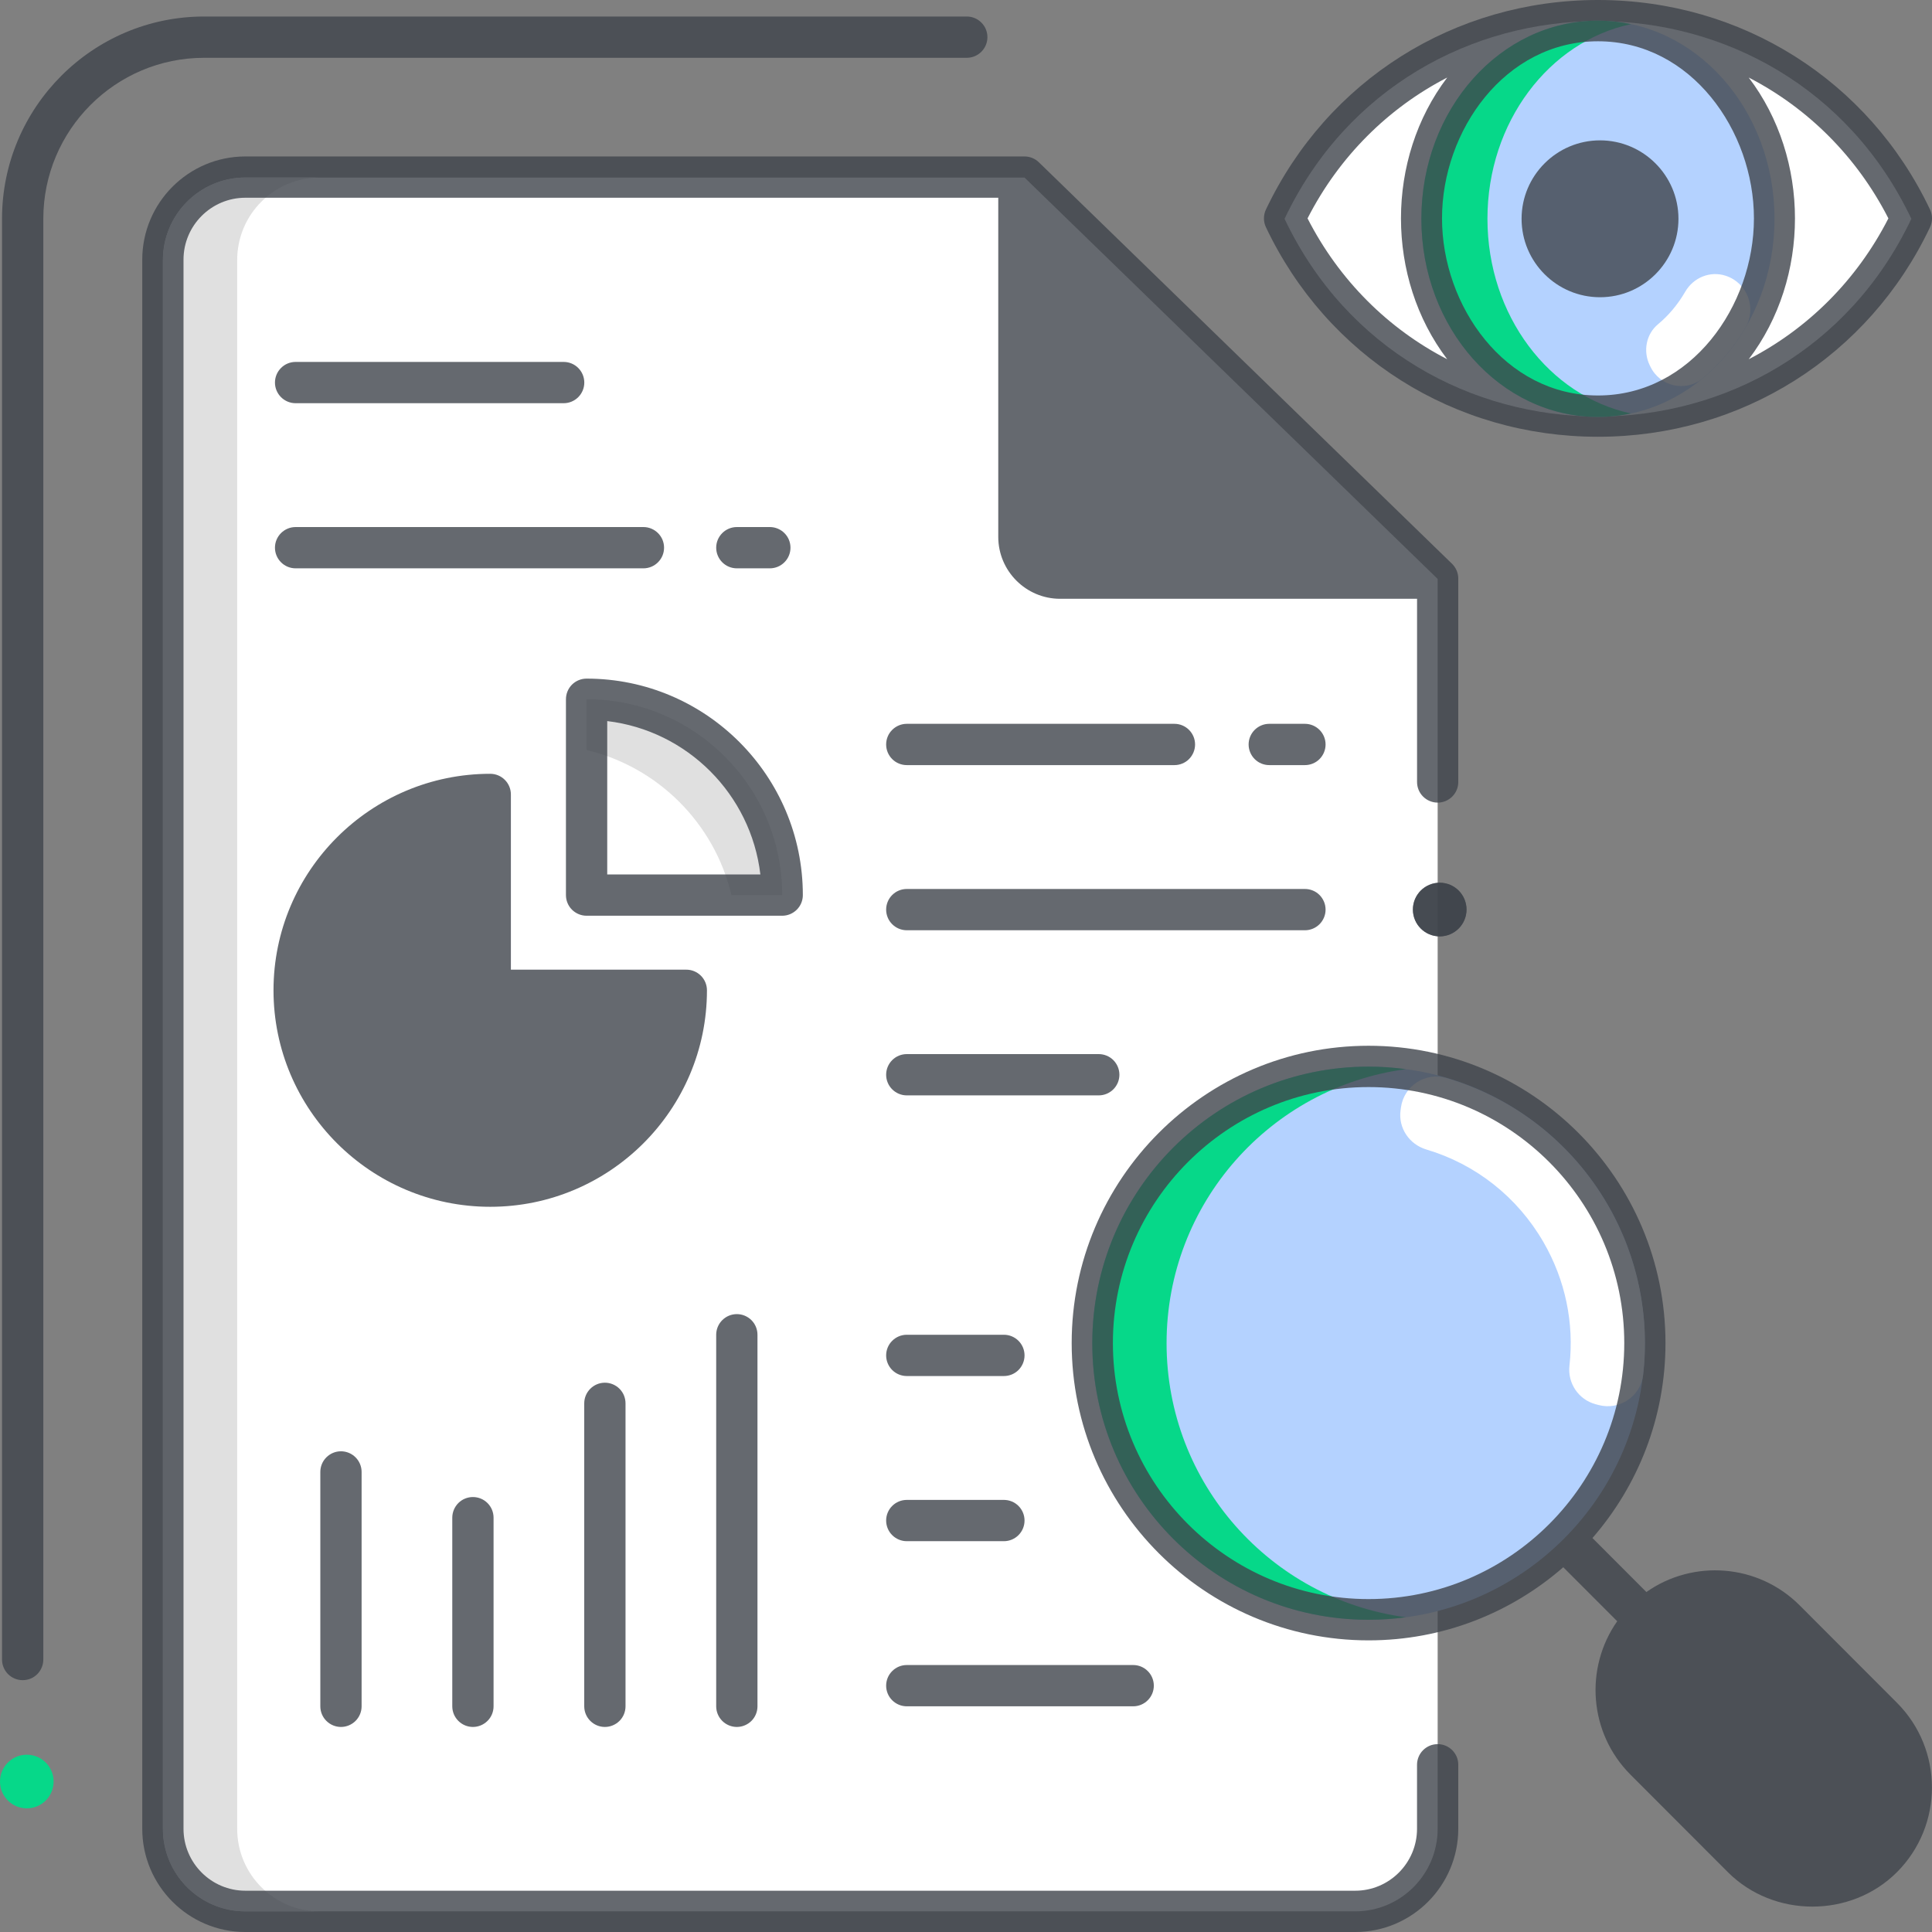 <svg width="60" height="60" viewBox="0 0 60 60" fill="none" xmlns="http://www.w3.org/2000/svg">
<rect x="0" y="0" width="60" height="60" fill="#808080" stroke="none"/>
<g clip-path="url(#clip0_1292_1597)">
<path d="M0.704 52.179C0.534 52.179 0.371 52.112 0.251 51.992C0.131 51.871 0.063 51.709 0.063 51.538V6.795C0.063 3.331 2.879 0.513 6.339 0.513H30.024C30.194 0.513 30.357 0.58 30.477 0.701C30.598 0.821 30.665 0.984 30.665 1.154C30.665 1.324 30.598 1.487 30.477 1.607C30.357 1.727 30.194 1.795 30.024 1.795H6.339C3.586 1.795 1.345 4.038 1.345 6.795V51.538C1.345 51.623 1.329 51.706 1.296 51.784C1.264 51.861 1.217 51.932 1.158 51.992C1.098 52.051 1.027 52.099 0.95 52.131C0.872 52.163 0.788 52.179 0.704 52.179Z" fill="#3F444B" fill-opacity="0.8"/>
<path d="M42.086 59.359H7.62C6.205 59.359 5.059 58.211 5.059 56.795V8.077C5.059 6.661 6.206 5.513 7.62 5.513H31.817L44.648 17.979V56.795C44.648 58.211 43.501 59.359 42.086 59.359Z" fill="white"/>
<path d="M7.366 56.795V8.077C7.366 6.661 8.513 5.513 9.928 5.513H7.62C6.205 5.513 5.059 6.661 5.059 8.077V56.795C5.059 58.211 6.205 59.359 7.62 59.359H9.928C8.513 59.359 7.366 58.211 7.366 56.795Z" fill="#E0E0E0"/>
<path d="M43.879 28.247C43.879 28.707 44.252 29.08 44.712 29.08C45.171 29.08 45.544 28.707 45.544 28.247C45.544 27.787 45.171 27.414 44.712 27.414C44.252 27.414 43.879 27.787 43.879 28.247ZM18.785 53.632C18.615 53.632 18.452 53.564 18.332 53.444C18.212 53.324 18.144 53.161 18.144 52.991V43.582C18.144 43.412 18.212 43.249 18.332 43.129C18.452 43.009 18.615 42.941 18.785 42.941C18.955 42.941 19.118 43.009 19.239 43.129C19.359 43.249 19.426 43.412 19.426 43.582V52.991C19.426 53.161 19.359 53.324 19.239 53.444C19.118 53.564 18.955 53.632 18.785 53.632ZM22.883 53.632C22.713 53.632 22.55 53.564 22.43 53.444C22.31 53.324 22.242 53.161 22.242 52.991V41.452C22.242 41.282 22.31 41.119 22.43 40.999C22.55 40.879 22.713 40.811 22.883 40.811C23.053 40.811 23.216 40.879 23.337 40.999C23.457 41.119 23.524 41.282 23.524 41.452V52.991C23.524 53.161 23.457 53.324 23.337 53.444C23.216 53.564 23.053 53.632 22.883 53.632ZM14.687 53.632C14.517 53.632 14.354 53.564 14.234 53.444C14.114 53.324 14.046 53.161 14.046 52.991V47.133C14.046 46.963 14.114 46.8 14.234 46.679C14.354 46.559 14.517 46.492 14.687 46.492C14.857 46.492 15.02 46.559 15.14 46.679C15.261 46.8 15.328 46.963 15.328 47.133V52.991C15.328 53.161 15.261 53.324 15.14 53.444C15.02 53.564 14.857 53.632 14.687 53.632ZM10.589 53.632C10.419 53.632 10.256 53.564 10.136 53.444C10.015 53.324 9.948 53.161 9.948 52.991V45.712C9.948 45.542 10.015 45.379 10.136 45.259C10.256 45.139 10.419 45.071 10.589 45.071C10.759 45.071 10.922 45.139 11.042 45.259C11.162 45.379 11.23 45.542 11.23 45.712V52.991C11.23 53.161 11.162 53.324 11.042 53.444C10.922 53.564 10.759 53.632 10.589 53.632Z" fill="#3F444B" fill-opacity="0.8"/>
<path d="M18.217 21.716V27.798H24.292C24.292 24.439 21.572 21.716 18.217 21.716Z" fill="white"/>
<path d="M22.716 27.798H24.292C24.292 24.439 21.572 21.716 18.217 21.716V23.292C20.439 23.822 22.188 25.572 22.716 27.798Z" fill="#E0E0E0"/>
<path d="M24.292 28.439H18.217C18.047 28.439 17.884 28.371 17.763 28.251C17.643 28.131 17.576 27.968 17.576 27.798V21.716C17.576 21.546 17.643 21.383 17.763 21.262C17.884 21.142 18.047 21.075 18.217 21.075C21.92 21.075 24.933 24.091 24.933 27.798C24.933 27.968 24.866 28.131 24.745 28.251C24.625 28.371 24.462 28.439 24.292 28.439ZM18.858 27.157H23.614C23.321 24.668 21.343 22.688 18.858 22.394V27.157ZM40.526 28.89H28.161C27.991 28.89 27.828 28.822 27.708 28.702C27.587 28.582 27.52 28.419 27.52 28.249C27.52 28.079 27.587 27.916 27.708 27.795C27.828 27.675 27.991 27.608 28.161 27.608H40.526C40.696 27.608 40.859 27.675 40.979 27.795C41.099 27.916 41.167 28.079 41.167 28.249C41.167 28.419 41.099 28.582 40.979 28.702C40.859 28.822 40.696 28.89 40.526 28.89ZM34.123 34.018H28.161C27.991 34.018 27.828 33.95 27.708 33.83C27.587 33.71 27.52 33.547 27.52 33.377C27.52 33.207 27.587 33.044 27.708 32.923C27.828 32.803 27.991 32.736 28.161 32.736H34.123C34.292 32.736 34.456 32.803 34.576 32.923C34.696 33.044 34.764 33.207 34.764 33.377C34.764 33.547 34.696 33.71 34.576 33.83C34.456 33.95 34.292 34.018 34.123 34.018ZM40.526 23.761H39.418C39.248 23.761 39.085 23.694 38.965 23.574C38.845 23.453 38.777 23.29 38.777 23.12C38.777 22.95 38.845 22.787 38.965 22.667C39.085 22.547 39.248 22.479 39.418 22.479H40.526C40.696 22.479 40.859 22.547 40.979 22.667C41.099 22.787 41.167 22.95 41.167 23.12C41.167 23.29 41.099 23.453 40.979 23.574C40.859 23.694 40.696 23.761 40.526 23.761ZM36.473 23.761H28.161C27.991 23.761 27.828 23.694 27.708 23.574C27.587 23.453 27.52 23.29 27.52 23.12C27.52 22.95 27.587 22.787 27.708 22.667C27.828 22.547 27.991 22.479 28.161 22.479H36.473C36.643 22.479 36.806 22.547 36.926 22.667C37.046 22.787 37.114 22.95 37.114 23.12C37.114 23.29 37.046 23.453 36.926 23.574C36.806 23.694 36.643 23.761 36.473 23.761ZM31.177 47.863H28.161C27.991 47.863 27.828 47.795 27.708 47.675C27.587 47.555 27.52 47.392 27.52 47.221C27.52 47.051 27.587 46.889 27.708 46.768C27.828 46.648 27.991 46.581 28.161 46.581H31.177C31.347 46.581 31.51 46.648 31.63 46.768C31.75 46.889 31.818 47.051 31.818 47.221C31.818 47.392 31.75 47.555 31.63 47.675C31.51 47.795 31.347 47.863 31.177 47.863ZM31.177 42.734H28.161C27.991 42.734 27.828 42.667 27.708 42.547C27.587 42.426 27.52 42.263 27.52 42.093C27.52 41.923 27.587 41.76 27.708 41.64C27.828 41.52 27.991 41.452 28.161 41.452H31.177C31.347 41.452 31.51 41.52 31.63 41.64C31.75 41.76 31.818 41.923 31.818 42.093C31.818 42.263 31.75 42.426 31.63 42.547C31.51 42.667 31.347 42.734 31.177 42.734ZM35.192 52.991H28.161C27.991 52.991 27.828 52.923 27.708 52.803C27.587 52.683 27.52 52.52 27.52 52.35C27.52 52.18 27.587 52.017 27.708 51.897C27.828 51.776 27.991 51.709 28.161 51.709H35.192C35.362 51.709 35.525 51.776 35.645 51.897C35.766 52.017 35.833 52.18 35.833 52.35C35.833 52.52 35.766 52.683 35.645 52.803C35.525 52.923 35.362 52.991 35.192 52.991ZM17.505 12.522H9.18C9.01 12.522 8.847 12.454 8.727 12.334C8.607 12.214 8.539 12.051 8.539 11.881C8.539 11.711 8.607 11.548 8.727 11.428C8.847 11.307 9.01 11.24 9.18 11.24H17.505C17.675 11.24 17.838 11.307 17.958 11.428C18.078 11.548 18.146 11.711 18.146 11.881C18.146 12.051 18.078 12.214 17.958 12.334C17.838 12.454 17.675 12.522 17.505 12.522ZM23.908 17.65H22.884C22.713 17.65 22.55 17.583 22.43 17.462C22.31 17.342 22.242 17.179 22.242 17.009C22.242 16.839 22.31 16.676 22.43 16.556C22.55 16.436 22.713 16.368 22.884 16.368H23.908C24.078 16.368 24.241 16.436 24.361 16.556C24.482 16.676 24.549 16.839 24.549 17.009C24.549 17.179 24.482 17.342 24.361 17.462C24.241 17.583 24.078 17.65 23.908 17.65ZM19.982 17.65H9.18C9.01 17.65 8.847 17.583 8.727 17.462C8.607 17.342 8.539 17.179 8.539 17.009C8.539 16.839 8.607 16.676 8.727 16.556C8.847 16.436 9.01 16.368 9.18 16.368H19.982C20.152 16.368 20.315 16.436 20.435 16.556C20.556 16.676 20.623 16.839 20.623 17.009C20.623 17.179 20.556 17.342 20.435 17.462C20.315 17.583 20.152 17.65 19.982 17.65Z" fill="#3F444B" fill-opacity="0.8"/>
<path d="M42.502 50.304C47.241 50.304 51.082 46.459 51.082 41.715C51.082 36.971 47.241 33.125 42.502 33.125C37.763 33.125 33.921 36.971 33.921 41.715C33.921 46.459 37.763 50.304 42.502 50.304Z" fill="#B4D2FF"/>
<path d="M49.933 37.424C48.783 35.433 46.958 34.077 44.914 33.478C44.266 33.288 43.601 33.722 43.508 34.391L43.496 34.477C43.419 35.028 43.765 35.54 44.298 35.699C45.827 36.154 47.121 37.169 47.935 38.578C48.614 39.755 48.89 41.088 48.741 42.412C48.679 42.958 49.024 43.468 49.555 43.61L49.642 43.633C50.295 43.808 50.954 43.364 51.031 42.693C51.233 40.927 50.89 39.083 49.933 37.424Z" fill="white"/>
<path d="M36.229 41.715C36.229 37.362 39.463 33.769 43.656 33.204C43.274 33.152 42.888 33.125 42.502 33.125C37.763 33.125 33.922 36.971 33.922 41.715C33.922 46.459 37.763 50.304 42.502 50.304C42.894 50.304 43.278 50.276 43.656 50.225C39.463 49.66 36.229 46.066 36.229 41.715Z" fill="#06D889"/>
<path d="M59.359 6.795C55.475 14.981 43.777 14.981 39.893 6.795C43.777 -1.391 55.475 -1.391 59.359 6.795Z" fill="white"/>
<path d="M49.626 12.949C52.654 12.949 55.109 10.194 55.109 6.795C55.109 3.396 52.654 0.641 49.626 0.641C46.597 0.641 44.142 3.396 44.142 6.795C44.142 10.194 46.597 12.949 49.626 12.949Z" fill="#B4D2FF"/>
<path d="M53.6 8.566C53.116 8.404 52.594 8.616 52.337 9.058C52.109 9.452 51.822 9.795 51.493 10.068C51.123 10.374 51.023 10.901 51.229 11.334L51.253 11.383C51.547 12.001 52.346 12.189 52.874 11.753C53.396 11.322 53.847 10.789 54.205 10.18C54.562 9.572 54.268 8.789 53.6 8.566Z" fill="white"/>
<path d="M46.194 6.795C46.194 3.79 48.113 1.289 50.651 0.75C50.314 0.678 49.971 0.641 49.626 0.641C46.597 0.641 44.142 3.396 44.142 6.795C44.142 10.194 46.597 12.949 49.626 12.949C49.976 12.949 50.319 12.91 50.651 12.84C48.114 12.3 46.194 9.8 46.194 6.795Z" fill="#06D889"/>
<path d="M49.69 4.359C48.347 4.359 47.254 5.452 47.254 6.795C47.254 8.138 48.347 9.231 49.69 9.231C51.033 9.231 52.126 8.138 52.126 6.795C52.126 5.452 51.033 4.359 49.69 4.359Z" fill="#3F444B" fill-opacity="0.8"/>
<path d="M0.832 56.16C1.292 56.16 1.665 55.787 1.665 55.327C1.665 54.867 1.292 54.494 0.832 54.494C0.373 54.494 0 54.867 0 55.327C0 55.787 0.373 56.16 0.832 56.16Z" fill="#06D889"/>
<path d="M44.712 29.08C45.171 29.08 45.544 28.707 45.544 28.247C45.544 27.787 45.171 27.414 44.712 27.414C44.252 27.414 43.879 27.787 43.879 28.247C43.879 28.707 44.252 29.08 44.712 29.08Z" fill="#3F444B" fill-opacity="0.8"/>
<path d="M21.313 30.114H15.866V24.672C15.866 24.319 15.579 24.031 15.225 24.031C11.514 24.031 8.494 27.047 8.494 30.755C8.494 34.462 11.513 37.478 15.225 37.478C18.936 37.478 21.955 34.462 21.955 30.755C21.955 30.584 21.887 30.421 21.767 30.301C21.646 30.181 21.483 30.113 21.313 30.114Z" fill="#3F444B" fill-opacity="0.8"/>
<path d="M44.648 24.926C44.732 24.926 44.815 24.909 44.893 24.877C44.971 24.845 45.041 24.797 45.101 24.738C45.16 24.678 45.207 24.608 45.24 24.53C45.272 24.452 45.288 24.369 45.288 24.285V17.969C45.288 17.883 45.271 17.799 45.238 17.72C45.204 17.64 45.155 17.569 45.094 17.509L32.263 5.04C32.144 4.924 31.984 4.859 31.817 4.859H7.62C5.854 4.859 4.418 6.297 4.418 8.065V56.794C4.418 58.562 5.854 60 7.62 60H42.087C43.852 60 45.288 58.562 45.288 56.794V54.807C45.288 54.722 45.272 54.639 45.24 54.561C45.207 54.484 45.16 54.413 45.101 54.353C45.041 54.294 44.971 54.247 44.893 54.214C44.815 54.182 44.732 54.166 44.648 54.166C44.564 54.166 44.48 54.182 44.403 54.214C44.325 54.247 44.254 54.294 44.195 54.353C44.135 54.413 44.088 54.484 44.056 54.561C44.024 54.639 44.007 54.722 44.007 54.807V56.794C44.007 57.855 43.146 58.718 42.086 58.718H7.62C6.561 58.718 5.699 57.855 5.699 56.794V8.064C5.699 7.004 6.561 6.141 7.62 6.141H31.002V16.673C31.002 17.733 31.864 18.596 32.923 18.596H44.008V24.285C44.008 24.369 44.024 24.452 44.056 24.53C44.088 24.608 44.135 24.678 44.195 24.738C44.254 24.797 44.325 24.845 44.403 24.877C44.48 24.909 44.564 24.926 44.648 24.926Z" fill="#3F444B" fill-opacity="0.8"/>
<path d="M58.912 52.882L55.889 49.855C54.596 48.56 52.578 48.423 51.13 49.442L49.455 47.765C50.866 46.143 51.723 44.025 51.723 41.71C51.723 36.619 47.587 32.477 42.502 32.477C37.418 32.477 33.282 36.619 33.282 41.71C33.282 46.801 37.418 50.943 42.502 50.943C44.815 50.943 46.929 50.085 48.549 48.672L50.224 50.349C49.206 51.799 49.343 53.819 50.637 55.114L53.66 58.141C55.085 59.568 57.487 59.568 58.912 58.141C60.36 56.691 60.36 54.332 58.912 52.882ZM42.502 49.661C38.124 49.661 34.562 46.094 34.562 41.71C34.562 37.326 38.124 33.76 42.502 33.76C46.881 33.76 50.443 37.326 50.443 41.71C50.443 46.094 46.881 49.661 42.502 49.661Z" fill="#3F444B" fill-opacity="0.8"/>
<path d="M59.938 6.507C58.034 2.493 54.083 0 49.627 0C45.17 0 41.219 2.493 39.315 6.507C39.274 6.593 39.253 6.687 39.253 6.782C39.253 6.877 39.274 6.971 39.315 7.057C41.219 11.071 45.17 13.564 49.627 13.564C54.083 13.564 58.034 11.071 59.938 7.057C59.979 6.971 60 6.877 60 6.782C60 6.687 59.979 6.593 59.938 6.507ZM54.47 6.782C54.47 9.499 52.521 12.282 49.627 12.282C46.731 12.282 44.783 9.498 44.783 6.782C44.783 4.065 46.732 1.282 49.627 1.282C52.522 1.282 54.47 4.066 54.47 6.782ZM40.607 6.782C41.589 4.86 43.111 3.354 44.945 2.408C43.03 4.926 43.03 8.637 44.944 11.156C43.111 10.21 41.589 8.704 40.607 6.782ZM54.309 11.156C56.223 8.637 56.223 4.926 54.308 2.408C56.142 3.354 57.664 4.86 58.646 6.782C57.664 8.704 56.142 10.21 54.309 11.156Z" fill="#3F444B" fill-opacity="0.8"/>
</g>
<defs>
<clipPath id="clip0_1292_1597">
<rect width="60" height="60" fill="white"/>
</clipPath>
</defs>
</svg>
